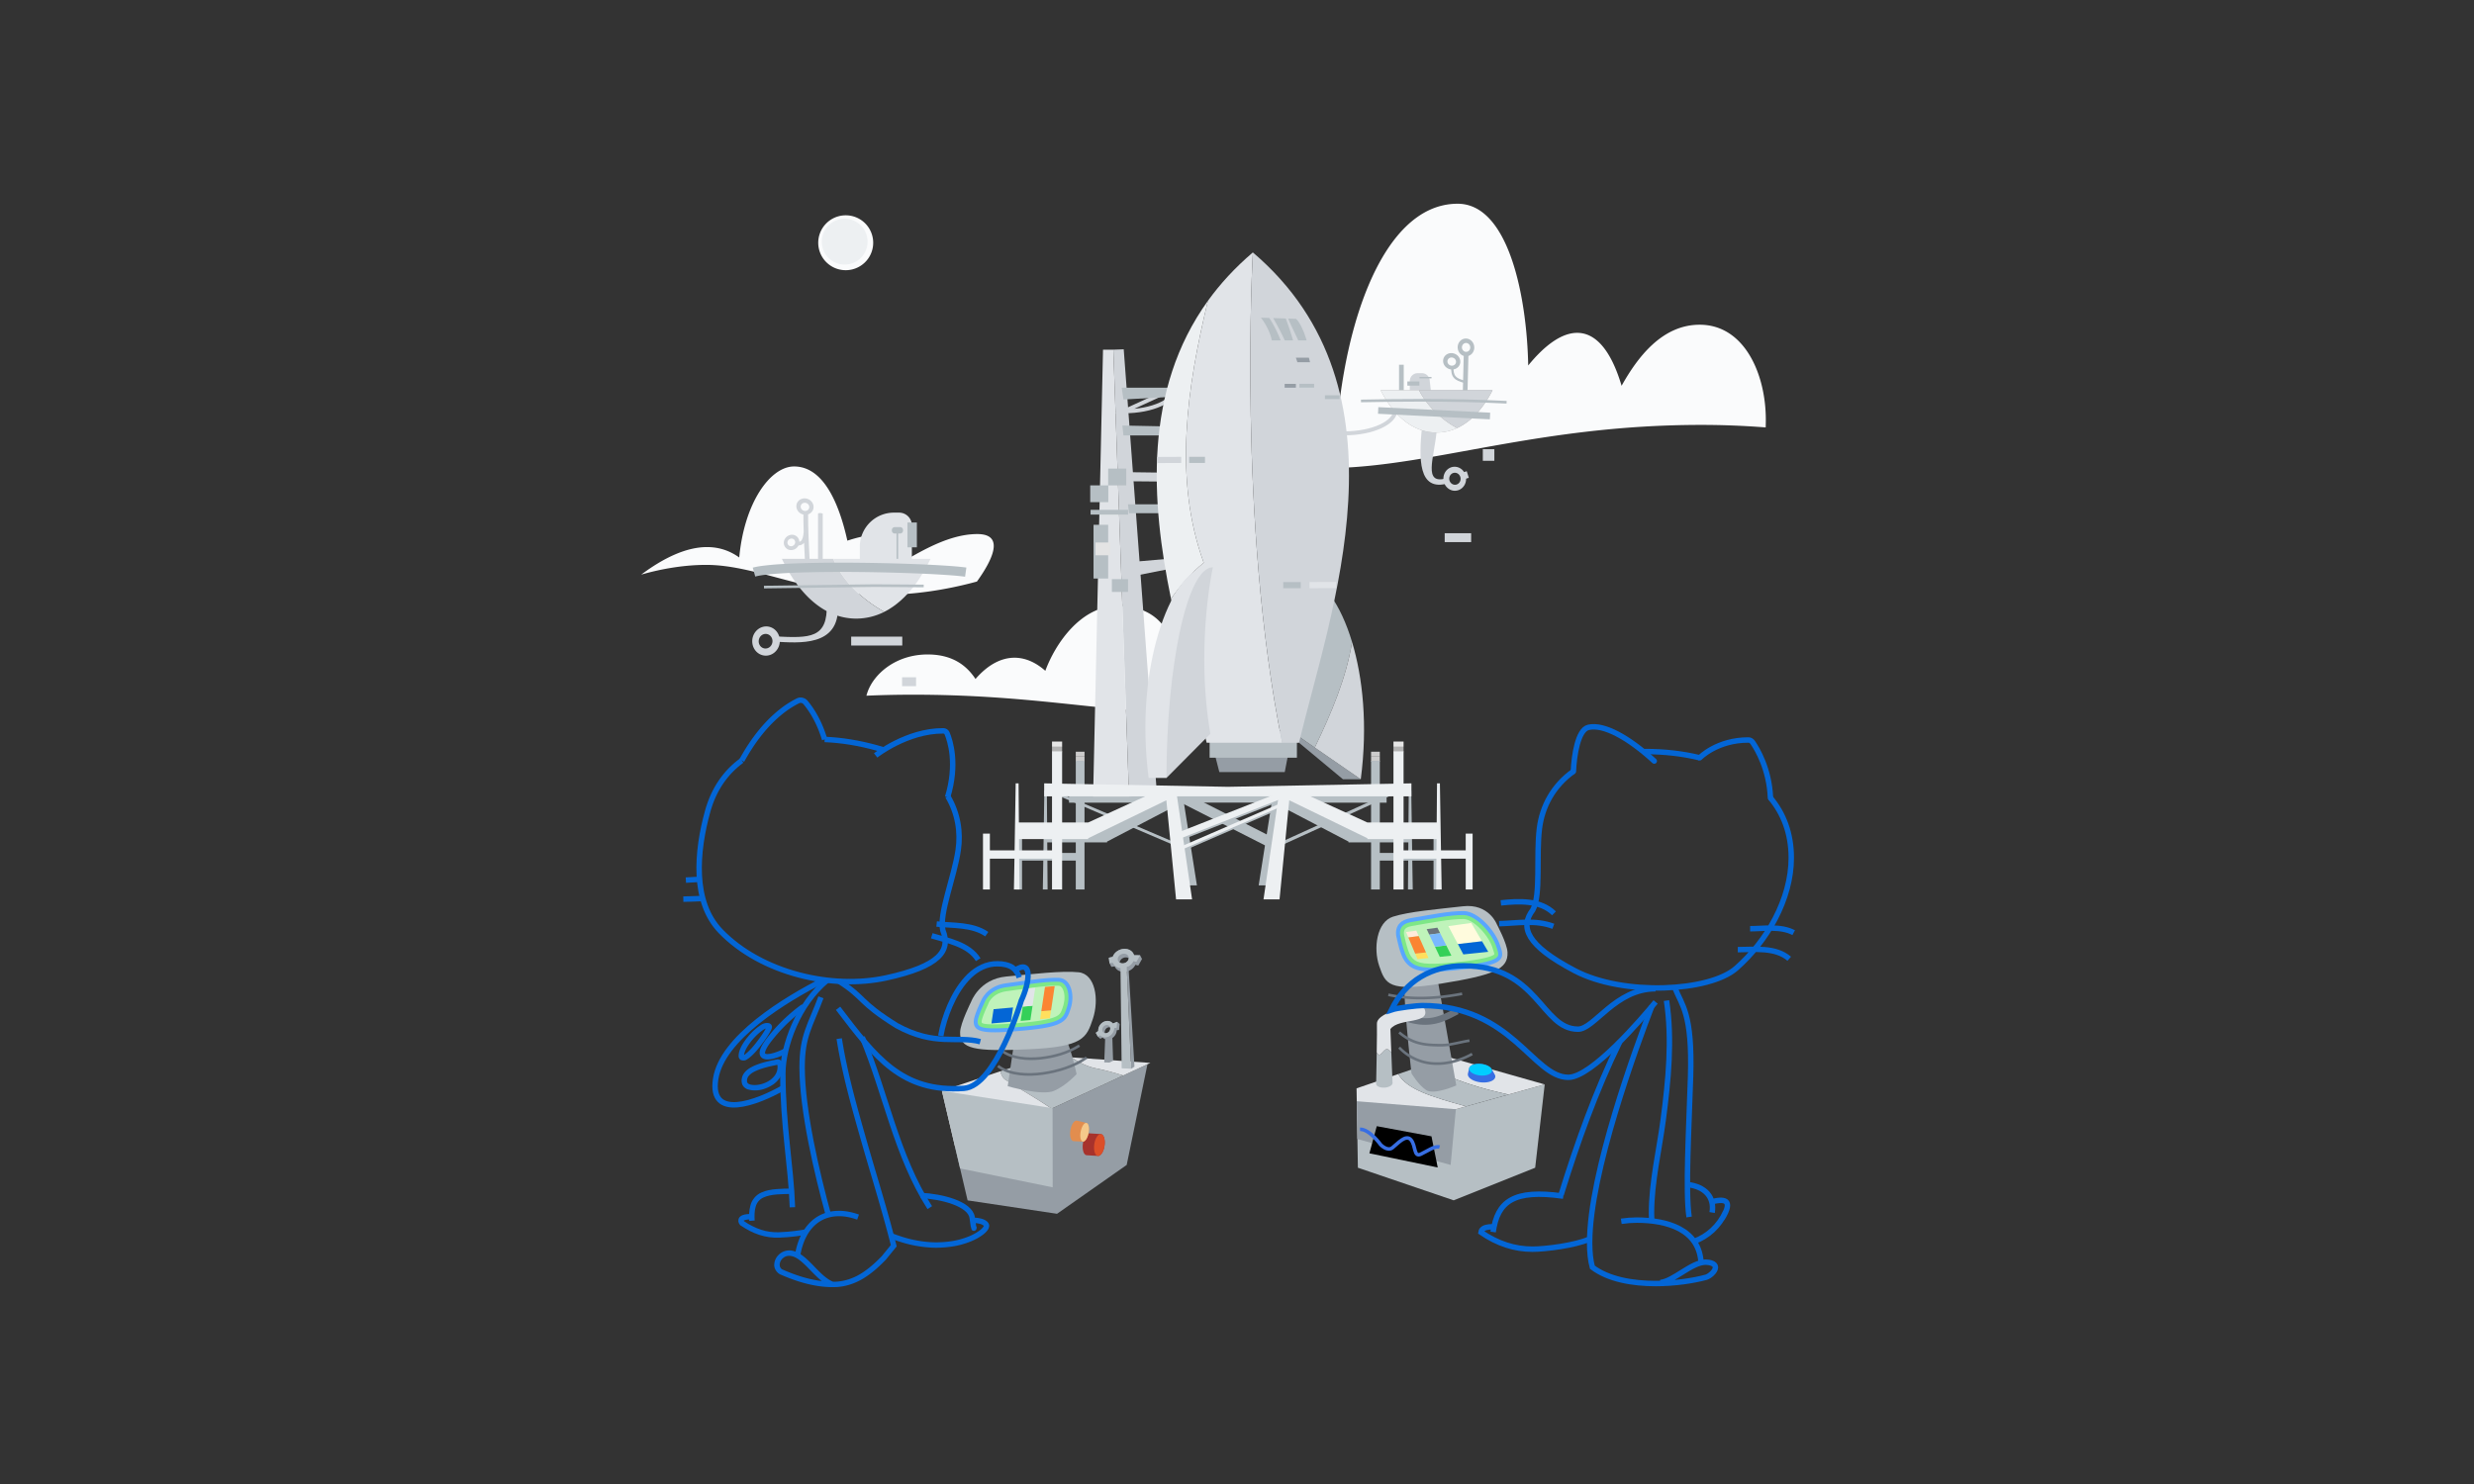 <svg width="500" height="300" fill="none" xmlns="http://www.w3.org/2000/svg"><rect width="100%" height="100%" fill="#333333" stroke="none"/><path d="M197.44 117.565c1.867-2.597 3.398-5.316 3.398-7.194 0-1.456-.92-2.408-3.316-2.408-6.659 0-13.279 4.76-17.166 6.736.513-1.351.744-2.454.744-3.346 0-2.356-1.622-3.22-3.934-3.22-1.717 0-3.815.476-5.912 1.165-1.764-7.95-5.001-15.001-10.771-15.001-4.811 0-10.057 7.333-11.083 18.4-2.03-1.458-4.222-2.102-6.504-2.102-4.258 0-8.84 2.235-13.302 5.565 4.277-1.227 8.832-1.965 13.118-1.965 10.274 0 20.624 6.058 35.584 6.058 6.309 0 12.872-.976 19.144-2.688zm72.345-22.95c.45-25.953 8.872-53.428 24.804-53.428 10.376 0 14.009 18.989 14.264 32.695 3.532-4.324 6.904-6.597 9.904-6.597 3.687 0 6.812 3.433 8.97 10.703 3.17-5.668 8.129-12.344 15.776-12.344 9.004 0 13.372 9.882 13.372 19.213 0 .519-.01 1.034-.026 1.55a165.757 165.757 0 00-13.072-.509c-32.514 0-53.776 8.211-73.992 8.718zm-33.253 49.323c3.168-10.423.819-21.457-10.624-21.457-7.455 0-12.618 7.627-14.646 13.129-1.953-1.733-4.072-2.648-6.228-2.648-2.646 0-5.352 1.379-7.882 4.298-1.514-2.275-4.176-4.956-9.669-4.956-6.468 0-10.937 3.967-12.192 7.716a11.11 11.11 0 00-.189.621c3.151-.137 6.304-.204 9.457-.203 23.352 0 37.52 3.297 51.973 3.5z" fill="#FAFBFC"/><path fill-rule="evenodd" clip-rule="evenodd" d="M212.93 159.82l25.283 10.815-.226.529-25.283-10.816.226-.528z" fill="#B6BFC4"/><path d="M258.247 172.215l-21.969-11.175.579-2.095 21.966 11.176-.576 2.094z" fill="#B6BFC4"/><path d="M238.237 172.408l-.15-.639 20.989-9.107.151.641-20.99 9.105zm19.108-.777l-.154-.634 25.816-11.76.156.636-25.818 11.758zm-20.015-1.244l-.275-1.29 22.602-8.888.276 1.286-22.603 8.892z" fill="#B6BFC4"/><path fill-rule="evenodd" clip-rule="evenodd" d="M217.417 152.954h1.767v.994h-1.767v-.994z" fill="#CDCCCC"/><path d="M277.095 153.81v.14h1.769v-.994h-1.769" fill="#CDCCCC"/><path fill-rule="evenodd" clip-rule="evenodd" d="M217.417 151.962h1.767v.994h-1.767v-.994zm59.677 0h1.769v.994h-1.769v-.994z" fill="#CDCCCC"/><path d="M278.864 172.42v-2.13h5.768l-.017 2.13h-5.751zm-6.324-5.243l-9.975-4.917h14.53v4.917h-4.555zm-53.356 0v-4.917h14.532l-9.977 4.917h-4.555zm-1.766 5.243h-5.752l-.016-2.13h5.768v2.13zm72.307-3.157v3.157h-4.319l-.189-12.598h-.506l-.058 7.355h-5.789v-4.917h1.372v-2.438l-1.372.026v-6.039h-1.769v6.076l-28.954.588-28.957-.588v-6.076h-1.766v6.039l-1.372-.026v2.438h1.372v4.917h-5.792l-.056-7.355h-.506l-.189 12.598h-4.321v-3.157h-1.204v10.551h1.204v-5.838h4.298l-.094 5.838h.964l-.044-5.838h5.74v5.838h1.766v-9.524h4.555v-.154l13.659-7.134 1.701 15.979h2.8l-2.637-16.721h17.755l-2.635 16.721h2.8l1.701-15.979 13.657 7.134v.154h4.555v9.524h1.769v-5.838h5.737l-.044 5.838h.966l-.096-5.838h4.298v5.838h1.204v-10.551h-1.204z" fill="#B6BFC4"/><path d="M282.033 82.837c0 2.632-4.636 4.765-10.364 4.765m-34.11-9.225c0 2.632-4.634 4.764-10.363 4.764l10.363-4.764z" stroke="#D1D5DA" stroke-width=".806" stroke-miterlimit="10"/><path d="M227.106 70.611l-2.102.077 3.175 90.351 5.656-.291-6.729-90.137z" fill="#D1D5DA"/><path d="M237.38 78.377v1.798l-10.328.584-.352-2.382h10.68zm0 7.855v1.8h-10.328l-.219-2.012 10.547.212z" fill="#B6BFC4"/><path d="M237.026 95.57v1.8l-9.415-.085-.282-1.84 9.697.125z" fill="#D1D5DA"/><path d="M237.379 101.944v1.798h-9.198l-.215-1.798h9.413z" fill="#B6BFC4"/><path d="M238.531 112.751l.329 1.768-9.616 1.898-.215-2.836 9.502-.83z" fill="#D1D5DA"/><path d="M222.922 70.687l-2.004 90.354h7.261l-3.175-90.354h-2.082z" fill="#E1E4E8"/><path fill-rule="evenodd" clip-rule="evenodd" d="M224.713 117.077h3.264v2.585h-3.264v-2.585zm-3.708-10.988h2.959v10.864h-2.959v-10.864z" fill="#B6BFC4"/><path fill-rule="evenodd" clip-rule="evenodd" d="M221.402 109.671h2.958v2.583h-2.958v-2.583z" fill="#E4E4E4"/><path fill-rule="evenodd" clip-rule="evenodd" d="M220.408 103.065h7.579v.964h-7.579v-.964zm-.072-4.944h3.654v3.392h-3.654v-3.392zm3.63-3.393h3.654v3.393h-3.654v-3.393z" fill="#B6BFC4"/><path d="M246.428 156.079h13.223l1.116-5.798h-15.816l1.477 5.798z" fill="#959DA5"/><path fill-rule="evenodd" clip-rule="evenodd" d="M244.466 147.784h17.643v5.388h-17.643v-5.388z" fill="#B6BFC4"/><path d="M184.29 114.633h-10.518v-4.116a6.886 6.886 0 016.888-6.886h1.05a2.57 2.57 0 011.825.755 2.584 2.584 0 01.755 1.824v8.423z" fill="#E1E4E8"/><path fill-rule="evenodd" clip-rule="evenodd" d="M183.395 105.625h1.906v5.018h-1.906v-5.018zm-2.207 1.657h.331v8.073h-.331v-8.073z" fill="#B6BFC4"/><path d="M181.922 107.852h-1.092a.582.582 0 01-.58-.581v-.128c0-.322.258-.581.58-.581h1.092a.58.58 0 01.582.581v.128a.58.58 0 01-.582.581z" fill="#B6BFC4"/><path d="M289.489 81.656h-4.569v-4.618a1.59 1.59 0 01.469-1.132 1.605 1.605 0 011.132-.469h.842a1.599 1.599 0 011.598 1.6l.528 4.618z" fill="#D1D5DA"/><path fill-rule="evenodd" clip-rule="evenodd" d="M284.43 77.11h2.432v.849h-2.432v-.85zm2.45-.911h2.432v.291h-2.432V76.2z" fill="#B6BFC4"/><path d="M262.542 150.155l8.873 7.38h3.598l-12.463-8.6-.008 1.22" fill="#959DA5"/><path d="M263.905 116.488h-1.879s.691 10.955.526 32.445l3.164 2.184c3.338-6.933 6.374-14.045 7.541-21.329-2.331-7.742-5.987-12.666-9.352-13.3" fill="#B6BFC4"/><path d="M273.256 129.787c-1.166 7.287-4.202 14.397-7.539 21.332l9.296 6.416c1.431-10.899.411-20.545-1.757-27.748" fill="#D1D5DA"/><path d="M253.206 51.03c-3.61 3.07-6.613 6.35-9.091 9.79-4.217 17.47-6.997 35.964-.843 52.944-2.57 2.058-4.704 4.559-6.607 7.286 2.237 10.83 5.273 20.904 7.205 29.104h15.258c-9.037-44.49-5.922-99.124-5.922-99.124" fill="#E1E4E8"/><path d="M243.273 113.764c-6.155-16.98-3.374-35.476.843-52.944-12.973 18.009-11.553 40.386-7.451 60.231 1.904-2.728 4.035-5.229 6.608-7.287z" fill="#EDF0F2"/><path d="M253.206 51.03s-3.115 54.634 5.922 99.124h3.414c6.144-26.096 23.485-71.185-9.336-99.124" fill="#D1D5DA"/><path d="M296.715 69.457a.796.796 0 00-.672-.082.841.841 0 00-.474.41.948.948 0 00-.063.727c.07.212.21.394.395.504a.792.792 0 00.674.067.842.842 0 00.464-.41.954.954 0 00.058-.715.908.908 0 00-.382-.501zm1.227.593c.028.24.007.487-.058.718-.189.67-.728 1.158-1.379 1.244-.232.031-.468.01-.691-.06-.649-.208-1.125-.808-1.204-1.53a1.894 1.894 0 01.063-.748c.203-.688.77-1.17 1.44-1.23.233-.02.464.01.686.089.625.229 1.071.821 1.143 1.517" fill="#B6BFC4"/><path d="M294.607 95.734a1.097 1.097 0 00-.919-.11c-.273.091-.504.29-.646.553a1.277 1.277 0 00-.084.982c.093.292.285.535.539.684a1.094 1.094 0 00.922.091c.272-.098.497-.297.63-.555a1.27 1.27 0 00.083-.964 1.238 1.238 0 00-.525-.68zm1.68.8c.035.328.008.659-.081.975-.259.904-.992 1.564-1.885 1.68a2.1 2.1 0 01-.941-.08c-.887-.28-1.54-1.09-1.647-2.066-.04-.34-.01-.686.088-1.015.276-.929 1.053-1.582 1.965-1.663.318-.028.638.013.938.12.852.308 1.461 1.112 1.563 2.05z" fill="#D1D5DA"/><path d="M293.716 72.342a.904.904 0 00-.714 0 .788.788 0 00-.376 1.104.911.911 0 00.465.41.887.887 0 00.683 0 .784.784 0 00.409-1.078.899.899 0 00-.467-.436zm1.379.43c.049.224.049.456 0 .68-.137.621-.641 1.088-1.281 1.214a1.872 1.872 0 01-.684 0c-.653-.126-1.201-.593-1.397-1.213a1.59 1.59 0 01-.065-.682c.081-.665.58-1.204 1.276-1.35.245-.052.499-.052.744 0 .71.146 1.26.685 1.407 1.35z" fill="#B6BFC4"/><path d="M163.008 101.71a.908.908 0 00-.714 0 .79.79 0 00-.422.436.798.798 0 00.047.667.895.895 0 00.464.411.91.91 0 00.684 0 .793.793 0 00.424-.411.786.786 0 00-.018-.667.903.903 0 00-.465-.436zm1.377.429a1.6 1.6 0 010 .682c-.136.618-.64 1.087-1.279 1.213a1.867 1.867 0 01-.683 0c-.656-.126-1.202-.595-1.4-1.213a1.608 1.608 0 01-.064-.682c.082-.667.582-1.204 1.274-1.351.247-.051.501-.051.747 0 .709.147 1.258.684 1.405 1.351zm-8.27 27.594a1.503 1.503 0 00-.38-1.141 1.341 1.341 0 00-.931-.441 1.365 1.365 0 00-1.05.431 1.546 1.546 0 00-.416.964c-.028.404.106.8.362 1.094a1.338 1.338 0 001.958.07c.264-.252.427-.602.457-.977zm.04 2.431c-.336.2-.711.325-1.099.366-1.071.115-2.096-.436-2.637-1.395a2.968 2.968 0 01-.364-1.092c-.149-1.111.317-2.237 1.211-2.886.318-.23.68-.39 1.064-.469 1.118-.226 2.252.282 2.858 1.311.216.366.353.773.4 1.195.137 1.208-.437 2.38-1.433 2.97zm4.432-22.143a.78.78 0 00.086-.634.723.723 0 00-.666-.511.834.834 0 00-.857.714.765.765 0 00.023.312c.052.18.168.331.332.425a.773.773 0 00.62.06.848.848 0 00.462-.366zm-.562 1.178a1.52 1.52 0 01-.635-.076 1.442 1.442 0 01-.681-.492 1.442 1.442 0 01-.294-.787 1.537 1.537 0 01.082-.609 1.681 1.681 0 011.292-1.108c.213-.038.432-.031.642.02a1.445 1.445 0 011.106 1.288 1.61 1.61 0 01-.089.668 1.677 1.677 0 01-1.423 1.096zm85.107 3.473s-3.54 15.922-.516 33.665l-8.871 8.932-2.973-3.35 4.459-30.511 3.99-7.198s1.713-1.466 3.911-1.538" fill="#D1D5DA"/><path d="M235.744 157.269c0-22.69 4.2-42.598 9.387-42.598h-1.876c-6.499 1.228-14.077 19.988-11.109 42.598h3.598z" fill="#E1E4E8"/><path d="M287.37 86.456l2.982.68c-.514 5.53-2.838 10.965 2.025 9.537l.301 1.024c-6.148 1.804-5.896-5.103-5.308-11.242" fill="#D1D5DA"/><path d="M296.127 77.453c-2.311-.532-2.921-1.256-2.84-3.365l.476.019c-.072 1.864.39 2.403 2.471 2.881l-.107.465z" fill="#B6BFC4"/><path d="M156.74 129.726l.052-1.064c6.834.328 10.568.468 10.285-6.632l2.273.448c.334 8.365-7.985 7.472-12.61 7.248zm9.537-25.91v9.908h-.947v-9.92c.373-.205.947.012.947.012z" fill="#D1D5DA"/><path fill-rule="evenodd" clip-rule="evenodd" d="M282.75 83.641v-9.907h.947v9.907h-.947zm12.857-3.143l.222-8.82.945.023-.222 8.82-.945-.023z" fill="#B6BFC4"/><path fill-rule="evenodd" clip-rule="evenodd" d="M172.024 128.699h10.328v1.799h-10.328v-1.799zm119.952-20.907h5.344v1.799h-5.344v-1.799zm-109.662 29.122h2.824v1.799h-2.824v-1.799zm117.367-46.108h2.329v2.347h-2.329v-2.347z" fill="#D1D5DA"/><path d="M163.647 113.699c-.178-3.439-.353-6.872-.332-10.302l-.947-.005c-.009 1.38.014 2.756.058 4.133-.061.863-.219 1.573-.593 1.871-.207.166-.494.198-.877.1l-.177.689c.203.051.392.077.572.077.356 0 .667-.103.926-.308.084-.07.158-.15.228-.236.056 1.344.124 2.688.194 4.03l.948-.049z" fill="#D1D5DA"/><path fill-rule="evenodd" clip-rule="evenodd" d="M212.616 150.976h2.044v1.068h-2.044v-1.068z" fill="#B3B3B3"/><path d="M281.621 151.895v.149h2.044v-1.068h-2.044" fill="#B3B3B3"/><path fill-rule="evenodd" clip-rule="evenodd" d="M212.616 149.906h2.044v1.069h-2.044v-1.069zm69.006 0h2.044v1.069h-2.044v-1.069z" fill="#E6E6E6"/><path d="M283.665 171.909v-2.289h6.667l-.019 2.289h-6.648zm-7.313-5.639l-11.533-5.288h16.802v5.288h-5.269zm-61.693 0v-5.288h16.803l-11.534 5.288h-5.269zm-2.044 5.639h-6.647l-.019-2.289h6.666v2.289zm83.608-3.395v3.395h-4.995l-.22-13.552h-.583l-.065 7.913h-6.695v-5.288h1.587v-2.625l-1.587.031v-6.494h-2.044v6.533l-33.481.63-33.481-.63v-6.533h-2.044v6.494l-1.584-.031v2.625h1.584v5.288h-6.694l-.065-7.913h-.584l-.219 13.552h-4.996v-3.395h-1.393v11.3h1.393v-6.23h4.968l-.107 6.23h1.115l-.051-6.23h6.633v6.23h2.044V169.62h5.269v-.168l15.792-7.672 1.964 20.034h3.239l-3.047-20.832h20.528l-3.047 20.832h3.239l1.967-20.034 15.789 7.672v.168h5.269v10.194h2.044v-6.23h6.634l-.049 6.23h1.113l-.107-6.23h4.967v6.23h1.393v-11.3h-1.393z" fill="#EDF0F2"/><path fill-rule="evenodd" clip-rule="evenodd" d="M295.325 95.608l1.107-.35.418 1.327-1.106.35-.419-1.327z" fill="#D1D5DA"/><path d="M168.41 112.977h-10.386c1.976 4.132 6.72 12.056 15.02 12.077a12.525 12.525 0 005.67-1.365c-4.558-2.567-8.396-6.207-10.304-10.712z" fill="#D1D5DA"/><path d="M178.712 123.689c4.872-2.453 7.882-7.635 9.354-10.713h-19.658c1.911 4.506 5.749 8.146 10.304 10.713z" fill="#E1E4E8"/><path d="M152.131 114.754c.978-.261 1.876-.364 2.791-.469a60.07 60.07 0 012.711-.231c1.801-.117 3.598-.182 5.392-.227a308.43 308.43 0 0110.752-.06c3.582.04 7.161.119 10.741.254 1.789.066 3.581.147 5.373.252 1.797.11 3.577.22 5.414.458l-.259 1.852c-1.706-.224-3.496-.334-5.264-.443a249.797 249.797 0 00-5.334-.252 405.31 405.31 0 00-10.689-.252 306.918 306.918 0 00-10.687.061c-1.776.044-3.551.109-5.318.224-.879.06-1.761.123-2.627.221-.856.098-1.741.21-2.49.413l-.506-1.801zm2.264 3.659l16.144-.217 4.037-.053 2.018-.026 2.019.012 8.073.06-.007.535-8.069-.061-2.016-.012-2.016.026-4.034.054-16.138.217-.011-.535z" fill="#B6BFC4"/><path d="M301.655 78.874h-22.617c1.484 2.93 5.059 8.551 11.307 8.565a9.937 9.937 0 004.126-.9c3.752-1.711 6.062-5.454 7.184-7.665z" fill="#A3A3A3"/><path d="M293.502 85.978c-2.578-1.575-5.232-4.151-6.73-7.105h-7.734c1.486 2.93 5.058 8.552 11.307 8.566a9.84 9.84 0 004.125-.9c-.327-.18-.65-.367-.968-.56" fill="#EDF0F2"/><path d="M293.501 85.978c.322.196.644.383.969.56 3.752-1.71 6.064-5.453 7.184-7.665h-14.882c1.498 2.954 4.151 5.53 6.729 7.105z" fill="#D1D5DA"/><path d="M275.056 81.054c4.027-.082 8.068-.136 12.114-.136 5.782 0 11.566.108 17.316.4" stroke="#B6BFC4" stroke-width=".535" stroke-miterlimit="10"/><path d="M278.531 82.976l22.605 1.122" stroke="#B6BFC4" stroke-width="1.341" stroke-miterlimit="10"/><path d="M172.262 54.458a5.55 5.55 0 01-6.888-5.107 5.553 5.553 0 015.268-5.817 5.547 5.547 0 011.62 10.924z" fill="#FAFBFC"/><path d="M254.837 64.224c1.876 2.452 2.196 4.59 2.196 4.59h1.794c-.632-1.61-1.379-3.113-2.301-4.537l-1.689-.053zm2.477.08c.84 1.472 1.647 2.963 2.331 4.51h1.687a63.934 63.934 0 00-1.477-4.43l-2.541-.08zm6.756 4.51c-1.038-3.52-2.149-4.363-2.149-4.363l-1.577-.051c.609 1.49 1.374 2.942 2.034 4.414h1.692z" fill="#B6BFC4"/><path d="M264.768 73.226h-2.56l-.308-.92h2.625l.243.92z" fill="#959DA5"/><path fill-rule="evenodd" clip-rule="evenodd" d="M259.63 77.604h2.272v.772h-2.272v-.772z" fill="#959DA5"/><path fill-rule="evenodd" clip-rule="evenodd" d="M262.614 77.588h2.975v.772h-2.975v-.772zm5.154 2.319h2.976v.772h-2.976v-.772zm-27.437 12.441h3.201v1.244h-3.201v-1.244z" fill="#B6BFC4"/><path fill-rule="evenodd" clip-rule="evenodd" d="M238.73 93.592l-4.864.022-.006-1.244 4.865-.021.005 1.243z" fill="#D1D5DA"/><path fill-rule="evenodd" clip-rule="evenodd" d="M259.345 117.667h3.54v1.242h-3.54v-1.242z" fill="#B6BFC4"/><path fill-rule="evenodd" clip-rule="evenodd" d="M264.652 117.666l5.383-.02.005 1.241-5.383.021-.005-1.242z" fill="#E1E4E8"/><path d="M175.317 48.35a4.624 4.624 0 01-1.009 3.422 4.636 4.636 0 01-4.953 1.508 4.63 4.63 0 115.962-4.93zm63.188 123.554l-.149-.639 20.988-9.107.152.642-20.991 9.104zm-.908-2.021l-.273-1.29 22.601-8.888.278 1.286-22.606 8.892z" fill="#EDF0F2"/><path d="M274.334 230.261l.096 5.8 19.364 6.594 16.468-6.594 1.928-16.837-17.958 5.017-19.898 6.02z" fill="#B6BFC4"/><path d="M312.188 219.223l-19.539-5.544-4.657 1.596c5.511 3.087 11.554 4.839 16.888 5.99l7.308-2.042zm-29.595-2.096l-8.43 2.888.17 10.246 19.899-6.02 2.084-.581c-7.11-1.962-11.975-3.453-13.723-6.533" fill="#E1E4E8"/><path d="M287.992 215.274l-5.397 1.853c1.748 3.08 6.613 4.571 13.72 6.533l8.566-2.396c-5.334-1.15-11.378-2.903-16.889-5.99" fill="#B6BFC4"/><path d="M193.013 231.84l2.54 10.826 18.074 2.711 14.08-9.876 4.198-20.352-19.18 8.876-19.712 7.814v.001z" fill="#959DA5"/><path d="M216.525 213.754l-4.928-.345-9.422 3.154c.203.778.518 1.419 1.12 1.781 3.108 1.976 6.279 3.759 9.216 5.765l.215-.084 14.28-6.61a54.142 54.142 0 00-5.908-1.528c-1.647-.413-3.157-1.169-4.573-2.133" fill="#B6BFC4"/><path d="M216.524 213.754c1.417.964 2.926 1.72 4.574 2.133 1.996.398 3.969.908 5.908 1.528l5.488-2.541-15.97-1.12zm-14.349 2.81l-11.817 3.959 2.656 11.317 19.497-7.73c-2.937-2.007-6.109-3.79-9.219-5.766-.6-.362-.917-1.004-1.118-1.78" fill="#E1E4E8"/><path d="M190.358 220.524l3.682 15.685 18.711 3.815-.026-15.998-22.367-3.502z" fill="#B6BFC4"/><path d="M274.206 222.623l.128 7.637 18.842 5.243 1.057-11.263-20.027-1.617zm-50.828-13.31l-.208 5.456 1.04.039.75-.373-.166-5.08-1.416-.042zM205.066 209.999l-1.405 9.59s6.9 1.988 9.357.936c2.455-1.052 4.561-3.39 4.561-3.39s-1.285-6.2-2.573-7.721c-1.286-1.519-9.94.585-9.94.585" fill="#959DA5"/><path d="M202.506 212.092c1.022.846 2.345 1.294 3.679 1.507 1.342.215 2.723.203 4.086.067 2.707-.308 5.451-1.052 7.733-2.515l.298.441c-2.412 1.54-5.191 2.284-7.977 2.604-1.4.142-2.821.156-4.224-.07-1.395-.226-2.807-.688-3.938-1.624l.343-.41zm-.648 3.196c1.199.924 2.727 1.363 4.253 1.545 1.533.177 3.101.121 4.641-.093 3.064-.453 6.151-1.386 8.683-3.143l.315.431c-2.663 1.841-5.787 2.77-8.925 3.241-1.575.217-3.183.28-4.779.096-1.582-.191-3.201-.646-4.517-1.654l.329-.423z" fill="#6A737D"/><path d="M290.433 197.405l3.881 22.026s-4.488 1.991-6.084.938c-1.598-1.052-2.968-3.39-2.968-3.39s-2.13-18.639-1.294-20.158c.837-1.521 6.465.584 6.465.584" fill="#959DA5"/><path d="M282.973 211.58c1.796 1.892 4.307 3.059 6.916 3.159 2.608.129 5.217-.644 7.511-1.901l.257.466c-2.362 1.298-5.059 2.102-7.796 1.967-2.732-.1-5.395-1.337-7.273-3.32l.385-.371zm-.019-3.076c.924.793 1.96 1.449 3.097 1.86 1.134.412 2.352.574 3.576.63 1.249.046 2.455.09 3.654-.168 1.214-.213 2.411-.526 3.666-.719l.075.529c-1.202.182-2.413.5-3.647.717-1.242.266-2.541.224-3.771.175-1.253-.058-2.529-.226-3.735-.663-1.209-.434-2.301-1.131-3.262-1.955l.347-.406zm-.82-4.24c1.934.928 4.009 1.612 6.085 1.568 2.107-.014 3.974-.95 5.974-2.026l.592 1.197c-.959.481-1.959 1.059-3.063 1.465a10.392 10.392 0 01-3.47.698c-2.392.052-4.655-.718-6.706-1.701l.588-1.201zm-1.492-3.425c4.862 1.056 9.926.732 14.807-.204l.1.528c-4.923.942-10.063 1.276-15.022.198l.115-.522z" fill="#6A737D"/><path d="M226.717 191.886c-.793.18-1.467.712-1.768 1.389-.023.049-.042.1-.059.151l-.793.189.128 1.09.385.746.675-.072.063.124c.228.441.662.772 1.218.905.372.089.761.089 1.134 0 .784-.177 1.451-.693 1.757-1.36l.597.151.749-1.334-.385-.747s-.702-.009-1.188-.011l-.161-.311c-.228-.443-.66-.772-1.218-.91a2.524 2.524 0 00-1.134 0zm1.354 1.787c.021.012.039.022.058.036a.992.992 0 01-.219.552 1.326 1.326 0 01-.465.362c-.364.173-.781.173-1.096 0-.021-.009-.042-.023-.061-.035a.988.988 0 01.222-.551c.119-.154.28-.277.462-.364.366-.172.781-.172 1.099 0" fill="#959DA5"/><path d="M227.908 194.26c-.119.15-.28.276-.464.362-.364.172-.782.172-1.097 0a.869.869 0 01-.361-.362c-.152-.301-.098-.67.137-.968.122-.152.28-.278.465-.364.364-.173.781-.173 1.096 0a.848.848 0 01.362.364c.152.298.1.667-.138.968zm2.511-1.141s-.744-.011-1.23-.014c-.163-.595-.658-1.052-1.337-1.22a2.505 2.505 0 00-1.136 0c-.793.182-1.468.711-1.769 1.388a1.93 1.93 0 00-.058.154l-.791.189.126 1.088.681-.07c.208.504.67.882 1.274 1.031.374.086.763.086 1.137 0 .784-.18 1.451-.698 1.757-1.363l.595.15.751-1.333z" fill="#B6BFC4"/><path d="M222.787 206.741c-.509.364-.824.954-.828 1.544l.002.131-.502.371.425.77.499.441.458-.254.081.072c.299.261.705.378 1.141.315.28-.04.56-.154.805-.331.5-.362.815-.943.829-1.524l.466-.063.124-1.209-.499-.438-.847.338-.21-.182a1.406 1.406 0 00-1.139-.315c-.282.042-.56.156-.805.334zm1.505.924l.054.007a.842.842 0 01.011.476.949.949 0 01-.217.403c-.205.234-.501.357-.777.322-.018-.002-.037-.004-.053-.009a.808.808 0 01-.012-.471.979.979 0 01.217-.406.913.913 0 01.777-.322z" fill="#959DA5"/><path d="M224.357 208.147a.983.983 0 01-.217.406c-.205.23-.502.354-.777.322a.662.662 0 01-.366-.166c-.201-.178-.275-.464-.201-.756a1.04 1.04 0 01.217-.406c.208-.234.502-.355.777-.322.14.016.268.074.369.166.198.177.275.464.198.756zm1.431-1.582s-.53.212-.876.354c-.298-.394-.788-.588-1.32-.511a1.82 1.82 0 00-.805.331c-.509.367-.824.957-.829 1.548 0 .042.003.086.005.128l-.504.371.425.77.46-.252c.303.31.744.457 1.22.387.28-.04.558-.154.802-.331.502-.362.817-.941.829-1.524l.469-.063.124-1.208z" fill="#B6BFC4"/><path d="M228.068 195.375l-.362.056.903 20.613.667-.416-1.208-20.253z" fill="#959DA5"/><path d="M226.45 195.628l.243 20.332 1.915.084-.9-20.612-1.258.196zm-30.183 6.876s1.65-4.592 7.103-5.093c5.453-.499 11.263-1.218 14.634-.861 3.372.362 4.163 5.525 2.87 9.401-1.29 3.873-1.936 5.665-12.984 6.167-11.049.504-13.991-.07-13.846-3.514.074-1.797 2.223-6.1 2.223-6.1z" fill="#B6BFC4"/><path d="M198.219 202.413s1.059-3.091 5.049-3.628c3.99-.532 8.237-1.222 10.729-1.113 2.49.112 3.243 3.489 2.424 6.093s-1.234 3.81-9.338 4.554c-8.104.747-10.285.476-10.294-1.799-.005-1.19 1.43-4.107 1.43-4.107" fill="#58A6FF"/><path d="M207.01 207.522c5.308-.488 6.988-1.166 7.74-2.016.41-.462.609-1.034.908-1.983a6.33 6.33 0 00.244-1.204c.19-1.823-.406-3.288-1.322-3.703a1.654 1.654 0 00-.619-.145c-2.438-.107-6.834.607-10.586 1.111-3.531.474-4.399 3.092-4.399 3.092l-.014.042c-.366.746-1.376 2.991-1.372 3.798.005 1.181.574 1.82 9.42 1.008z" fill="#7EE787"/><path d="M198.415 206.748c.18.233 1.426.63 8.521-.024 5.376-.494 6.706-1.176 7.215-1.75a.37.37 0 00.037-.042c.257-.31.409-.712.705-1.647.075-.245.198-.924.212-1.05.178-1.717-.429-2.695-.856-2.891a.906.906 0 00-.324-.07c-2.376-.105-6.874.623-10.444 1.104-3.078.41-3.743 2.545-3.743 2.545-.042.124.028-.035-.441.973-.464 1.05-.908 2.233-.905 2.616 0 .189.023.233.023.236" fill="#BFF3BA"/><path d="M202.337 206.727l-1.966.172.436-2.888 3.934-.348-.434 2.891-1.97.173z" fill="#0366D6"/><path d="M208.243 206.207l-1.969.173.436-2.891 1.97-.173-.437 2.891z" fill="#34D058"/><path d="M206.709 203.489l.546-3.63 1.969-.173-.546 3.63-1.969.173z" fill="#E1E4E8"/><path d="M212.178 205.861l-1.967.173.242-1.606 1.968-.172-.243 1.605z" fill="#FFDF5D"/><path d="M212.419 204.255l-1.967.173.74-4.914 1.967-.173-.74 4.914z" fill="#FB8532"/><path d="M302.523 186.866s-1.596-4.256-6.862-3.654c-5.269.6-10.883 1.062-14.142 2.103-3.258 1.04-4.021 6.365-2.772 9.977 1.248 3.614 1.871 5.275 12.548 3.542 10.675-1.734 13.515-2.905 13.377-6.319-.072-1.785-2.149-5.649-2.149-5.649z" fill="#B6BFC4"/><path d="M282.29 189.662s-1.148-3.383 2.784-4.046c3.934-.665 8.029-1.5 10.813-1.432 2.786.072 6.111 3.73 7.156 6.582 1.045 2.846 1.491 4.17-6.748 5.145-8.239.973-10.805.725-12.507-1.75-.888-1.295-1.498-4.499-1.498-4.499z" fill="#58A6FF"/><path d="M285.449 194.757c1.488 1.059 4.086 1.143 10.752.357 5.091-.602 6.304-1.318 6.54-1.871.161-.373.021-.919-.45-2.203-.334-.903-.934-1.934-1.701-2.893-1.461-1.823-3.293-3.125-4.723-3.16-2.676-.067-6.666.747-10.659 1.419-1.169.198-1.701.642-1.96 1.034-.329.499-.347 1.104-.284 1.558.037.271.086.409.086.409.019.058.014.035.026.107.198 1.041.763 3.304 1.372 4.191.305.445.63.789 1.001 1.052" fill="#7EE787"/><path d="M285.912 194.103c1.185.84 3.413 1.017 10.194.215 4.772-.562 5.754-1.214 5.896-1.393.014-.11-.035-.437-.464-1.608-.296-.807-.847-1.761-1.575-2.669-1.428-1.785-3.059-2.835-4.116-2.859-2.618-.067-6.729.773-10.505 1.407-1.001.168-1.316.518-1.425.686-.175.264-.208.637-.159 1.008.03.215.047.248.047.248.079.222.067.364.294 1.278.277 1.118.665 2.334 1.01 2.836.266.384.525.653.803.851zm16.1-1.19v-.002c.002-.005.004-.012 0 .002z" fill="#BFF3BA"/><path d="M280.65 212.203c-.924-.614-1.536 1.535-2.149.924a9.83 9.83 0 01-.264-.378c-.051 3.147-.119 6.37-.119 6.37.03.471.796.804 1.71.746.918-.056 1.636-.483 1.606-.952-.005-.084-.131-3.269-.248-6.174a3.574 3.574 0 00-.536-.536" fill="#B6BFC4"/><path d="M287.873 203.879c-.492-1.153-9.709.413-9.595 3.112.028.672 0 3.19-.042 5.759.084.126.171.25.264.376.613.613 1.227-1.535 2.149-.924.198.161.376.343.539.539l-.185-4.706c1.727-2.346 8.274-.882 6.87-4.156" fill="#E1E4E8"/><path d="M343.518 153.19c-3.481-.852-7.21-1.26-10.953-1.26-.144 0-.287 0-.429.002m-14.148 4.002c-4.137 2.94-6.321 7.165-6.865 11.524-.695 5.567.331 13.48-1.332 16.473-2.66 3.493-1.33 7.152 8.486 12.311 9.817 5.156 27.211 4.244 32.611-.497 6.232-5.477 11.13-13.949 11.13-22.335 0-4.942-1.57-8.953-4.207-12.112M166.66 149.482c3.448.14 7 .731 10.462 1.69.45.124.887.254 1.314.387m13.126 9.433c2.039 3.442 2.62 7.254 2.093 10.857-.81 5.549-3.908 12.901-3.101 16.231 1.635 4.076-.623 7.252-11.459 9.608-10.834 2.357-25.126-.844-33.446-9.431-5.773-5.962-4.868-16.142-2.634-24.225 1.264-4.582 3.702-7.947 6.897-10.283m153.413 28.776c3.537-.373 7.924-.637 10.742 2.114m-11.088 2.086c3.691-.084 7.322-.831 10.954.537m39.77.486c2.772 0 6.172-.59 8.804.798m-11.297 3.431c3.293 0 7.619-.581 10.398 1.846m-172.315-7.026c3.225.341 7.252.05 10.136 2.052m-11.117.323c3.145.973 7.448 1.697 9.387 4.835m-59.081-16.089c.89-.059 1.819-.115 2.766-.154l-2.766.154zm-.51 3.851c1.314-.019 2.623-.073 3.927-.129l-3.927.129z" stroke="#0366D6" stroke-width="1.099" stroke-miterlimit="10"/><path d="M167.226 198.118c-5.885 4.814-9.007 13.314-9.007 18.853 0 10.682 1.64 18.567 1.932 27.086" stroke="#0366D6" stroke-width="1.099" stroke-miterlimit="10"/><path d="M165.916 201.611c-2.149 5.764-3.806 7.74-3.806 14.133 0 8.743 3.038 21.6 5.304 29.839" stroke="#0366D6" stroke-width="1.099" stroke-miterlimit="10"/><path d="M180.259 249.299c1.447.548 2.915 1.04 4.427 1.351 1.509.313 3.044.499 4.58.495 1.533-.017 3.07-.164 4.552-.542 1.463-.387 2.928-.945 4.104-1.815v-.003c.299-.207.577-.462.752-.697.212-.334.182-.173.084-.343-.364-.315-1.204-.49-1.886-.492l.003-1.09c.443.005.877.051 1.313.159.432.112.876.242 1.319.63.212.186.441.557.406.942-.03.175-.077.346-.14.511l-.215.322a4.368 4.368 0 01-.982.931v.003c-1.37 1.008-2.919 1.577-4.49 1.999-1.579.402-3.203.558-4.818.577-1.619.002-3.229-.192-4.809-.521-1.579-.327-3.108-.833-4.608-1.407l.408-1.01z" fill="#0366D6"/><path d="M162.85 249.075c-1.064.175-2.942.49-5.376.577-2.662.095-5.054-.714-7.539-2.413 0 0-1.05-1.332 2.002-1.276m181.881-42.49c-3.077 8.013-12.549 33.628-12.549 47.728 0 2 .178 3.615.551 4.975 3.227 2.448 8.087 3.299 12.803 3.299 3.804 0 7.509-.553 10.18-1.269.668-.18 1.893-1.19 1.893-2.004 0-.798-1.216-1.05-1.988-1.05-2.835 0-6.494 3.882-9.149 4.113m-14.392-8.759c-2.772 1.251-8.771 2.023-11.473 2.023-3.56 0-7.042-1.113-10.383-3.413.207-1.487 3.091-1.048 3.091-1.048" stroke="#0366D6" stroke-width="1.099" stroke-miterlimit="10"/><path d="M170.146 209.888c1.106 7.074 3.113 14.03 5.082 20.958 1.993 6.936 4.158 13.822 5.931 20.852l.066.262-.173.212-2.009 2.469-.016.016-.014.017c-1.326 1.367-2.751 2.678-4.417 3.702-1.652 1.034-3.587 1.704-5.558 1.814-3.925.156-7.681-.969-11.167-2.478h-.003c-.805-.283-1.5-1.26-1.381-2.18.058-.9.56-1.661 1.236-2.168a3.062 3.062 0 012.416-.522c.816.163 1.495.576 2.092 1.017 1.188.901 2.108 1.974 3.09 2.947.968.968 1.99 1.897 3.152 2.35l-.376 1.022c-1.465-.579-2.545-1.61-3.546-2.604-1.004-.992-1.925-2.051-2.973-2.842-1.015-.808-2.301-1.197-3.213-.486-.938.656-1.132 2.114-.058 2.467h.002c3.376 1.47 7.035 2.536 10.661 2.387 1.792-.1 3.519-.696 5.057-1.65 1.542-.952 2.914-2.202 4.2-3.53l-.031.032 2.011-2.468-.107.474c-1.757-6.972-3.925-13.865-5.919-20.809-1.974-6.947-3.988-13.907-5.113-21.107l1.078-.154z" fill="#0366D6"/><path d="M327.367 210.589c-4.896 10.054-8.545 20.251-11.858 30.919m21.292-39.238c1.194 7.84.384 16.119-.666 24.117-.802 6.111-2.366 12.551-2.366 18.846 0 .556.014 1.111.04 1.664" stroke="#0366D6" stroke-width="1.099" stroke-miterlimit="10"/><path d="M343.796 255.428c-.294-6.972-6.972-8.775-13.004-8.775-1.045 0-2.098.081-3.134.238m6.928-47.007c-8.148 0-12.367 8.171-15.669 8.171-7.448 0-8.008-12.814-23.055-12.814-6.562 0-11.758 2.975-14.663 8.915 1.316-.438 5.287-.879 6.23-.879 18.109 0 22.367 14.513 29.535 14.513 4.732 0 14.95-11.965 17.64-15.239m3.901-2.838c1.393 3.535 3.561 5.119 3.159 17.974-.334 10.649-1.064 23.123-.296 28.336m1.008 4.93c2.749-1.001 5.066-3.063 6.387-5.997m-7.551-5.469c3.304.411 5.348 2.459 4.811 5.633m-.459-2.072c2.859-.805 4.919-.674 2.476 3.316m-32.09-4.553c-10.058-1.449-13.33 1.092-14.184 7.25M158.26 219.918c-5.153 2.968-14.955 6.711-13.62-1.818 1.299-8.323 14.039-16.018 21.877-20.015" stroke="#0366D6" stroke-width="1.099" stroke-miterlimit="10"/><path d="M158.941 212.353c-2.754 1.535-7.259 2.585-3.332-2.385a34.047 34.047 0 016.771-6.498" stroke="#0366D6" stroke-width="1.099" stroke-miterlimit="10"/><path d="M157.013 214.169a.912.912 0 01.718.147c.21.161.302.345.362.49.114.303.131.548.142.788.005.476-.051.962-.219 1.414-.31.915-.961 1.641-1.685 2.18-1.498 1.012-3.28 1.57-5.191 1.045-.479-.151-1.029-.593-1.183-1.185-.154-.572-.063-1.08.119-1.58.45-.97 1.29-1.505 2.067-1.888 1.594-.756 3.246-1.08 4.87-1.411zm.21 1.069c-1.596.322-3.211.655-4.599 1.32-.691.327-1.298.784-1.545 1.34-.1.266-.145.611-.077.837.063.217.217.364.513.474 1.281.378 3.001-.054 4.172-.901.588-.441 1.083-1.003 1.298-1.661.126-.322.161-.667.161-1.013a1.503 1.503 0 00-.066-.427c-.098-.103.108.075.143.031zm-3.374-8.081c.359-.226.9-.42 1.428-.336.13.026.399.054.62.367.194.336.115.525.075.711-.1.29-.189.439-.287.624-.39.695-.816 1.316-1.26 1.941-.912 1.234-1.801 2.443-3.103 3.474-.348.18-.693.672-1.629.343-.499-.357-.418-.84-.41-1.003a3.26 3.26 0 01.112-.667c.24-.829.653-1.515 1.098-2.164.92-1.278 1.974-2.408 3.356-3.29zm.558.936c-1.153.733-2.201 1.825-3.02 2.98-.404.583-.763 1.208-.94 1.824-.035.152-.072.304-.075.439-.039.189.061.159-.105.017-.21-.047.187-.061.416-.299 1.056-.831 1.999-2.051 2.856-3.223.426-.597.844-1.215 1.187-1.831.084-.143.171-.329.194-.395.014.012-.009.003.065.176.114.149.182.118.133.118-.224-.028-.436.033-.711.194zm18.826 38.462c-1.288-.455-2.641-.742-3.973-.683-1.335.032-2.637.424-3.731 1.159-2.214 1.489-3.384 4.184-3.794 6.87l-1.078-.166c.441-2.858 1.687-5.864 4.265-7.609 1.269-.856 2.793-1.309 4.301-1.344 1.512-.063 2.993.259 4.377.749l-.367 1.024zm-23.801-93.066c2.191-3.976 4.972-7.728 8.675-10.505a19.86 19.86 0 012.978-1.827c.734-.336 1.675-.091 2.155.532.371.446.72.91 1.046 1.39 1.297 1.921 2.24 4.049 2.895 6.249l-1.045.311c-.628-2.108-1.531-4.138-2.753-5.946a17.1 17.1 0 00-.98-1.306.742.742 0 00-.885-.229 19.074 19.074 0 00-2.762 1.703c-3.519 2.634-6.233 6.274-8.365 10.15l-.959-.522z" fill="#0366D6"/><path d="M176.972 152.714s6.311-5 13.659-4.972c.341 0 .646.2.777.513.623 1.491 2.156 6.209.098 12.917" stroke="#0366D6" stroke-width="1.099" stroke-miterlimit="10"/><path d="M343.518 153.19s3.488-3.619 9.872-3.596c.297 0 .616.185.817.474.914 1.323 3.378 5.406 3.605 11.23m-39.824-5.364c.128-3.144.894-8.384 3.026-8.893 3.087-.733 8.13 2.047 13.314 6.809" stroke="#0366D6" stroke-width="1.099" stroke-miterlimit="10" stroke-linecap="round"/><path d="M205.471 197.781c-.298-.943-.84-1.685-1.7-2.03-.84-.352-1.912-.418-2.884-.344-1.977.185-3.769 1.328-5.132 2.848-1.383 1.516-2.431 3.354-3.268 5.266-.826 1.918-1.461 3.938-1.82 5.987l-1.076-.182c.38-2.161 1.034-4.239 1.897-6.241.873-1.991 1.965-3.92 3.465-5.566 1.465-1.638 3.509-2.984 5.831-3.194 1.143-.082 2.273-.035 3.418.422 1.169.45 1.991 1.608 2.305 2.693l-1.036.341z" fill="#0366D6"/><path d="M198.11 210.582c-4.643-1.227-9.118 1.02-16.9-3.252-7.886-4.928-6.197-5.495-11.671-8.993" stroke="#0366D6" stroke-width="1.099" stroke-miterlimit="10"/><path d="M174.765 209.477c2.408 5.754 4.132 11.725 6.097 17.575 1.962 5.843 4.188 11.629 7.506 16.786l-.917.59c-3.399-5.283-5.651-11.158-7.623-17.029-1.974-5.88-3.691-11.827-6.069-17.5l1.006-.422zM159.983 241.362c-1.962.05-4.041-.018-5.674.714-.81.36-1.349 1.022-1.59 1.881-.252.854-.259 1.82-.2 2.777l-1.088.082c-.06-1.032-.07-2.1.245-3.174.28-1.08 1.116-2.104 2.159-2.548 1.019-.478 2.079-.623 3.098-.714 1.027-.084 2.037-.1 3.043-.11l.007 1.092z" fill="#0366D6"/><path d="M276.76 233.15l1.489-5.486 11.055 2.054 1.263 6.295-13.807-2.863z" fill="#000"/><path d="M274.866 228.294c1.914-.046 4.174 3.118 4.174 3.118s1.333 1.4 2.35.63c1.018-.77 2.716-2.828 3.752-1.638 1.038 1.192.546 3.6 1.986 2.928 1.442-.672 2.779-1.72 3.806-1.449" stroke="#376EE3" stroke-width=".721" stroke-miterlimit="10"/><path d="M221.91 233.681c.56.037 1.146-.871 1.316-2.063.178-1.218-.142-2.272-.716-2.356a.164.164 0 00-.037-.005l-2.293-.145c-.56-.037-1.144.87-1.319 2.063-.175 1.218.145 2.273.717 2.357.014.002.028.004.042.004l2.29.145z" fill="#A7322C"/><path d="M223.228 231.619c-.177 1.218-.784 2.14-1.358 2.058-.571-.082-.891-1.136-.716-2.357.177-1.218.786-2.139 1.358-2.058.571.082.893 1.139.716 2.357z" fill="#DC4F28"/><path d="M218.887 230.79c.42.02.898-.708 1.101-1.671.212-1.006.058-1.951-.367-2.095a.12.12 0 00-.032-.01l-1.914-.462c-.524-.128-1.129.705-1.339 1.878-.21 1.181.075 2.184.609 2.257a.179.179 0 00.04.002l1.902.101z" fill="#E28D4E"/><path d="M219.988 229.119c-.208.987-.707 1.727-1.134 1.666-.446-.063-.654-.976-.441-2.049.215-1.094.765-1.867 1.209-1.712.422.144.578 1.087.366 2.095" fill="#F5C88A"/><path d="M299.294 218.804c1.531.156 2.833-.341 2.905-1.116a.691.691 0 00-.007-.198.913.913 0 00-.112-.294l-.126-.219-.373-.647-.149-.258c-.28-.481-1.1-.887-2.098-.99a2.972 2.972 0 00-.282-.021c-1.1-.044-2 .32-2.128.875l-.25 1.092a.592.592 0 00-.014.094.612.612 0 00.009.2c.126.698 1.23 1.337 2.625 1.482z" fill="#376EE3"/><path d="M299.11 217.414c-1.277-.133-2.259-.758-2.195-1.405.06-.641 1.145-1.059 2.419-.927 1.277.132 2.257.759 2.195 1.403-.06.644-1.145 1.059-2.419.929" fill="#00CEFF"/><path d="M297.337 186.579l-2.341.327-2.277.317 1.918 3.626 4.881-.571-2.181-3.699z" fill="#FFFBDD"/><path d="M298.225 192.682l2.553-.266-1.26-2.138-4.882.572 1.108 2.09 2.481-.258z" fill="#0366D6"/><path d="M290.496 187.534l-2.163.303.528 1.111 2.2-.292-.565-1.122z" fill="#6A737D"/><path d="M290.986 193.438l2.348-.245-1.036-2.07-2.282.266.97 2.049z" fill="#34D058"/><path d="M292.297 191.122l-1.235-2.466-2.202.292 1.155 2.44 2.282-.266z" fill="#79B8FF"/><path d="M286.482 193.907l2.221-.233-.509-1.136-2.186.244.474 1.125z" fill="#FFDF5D"/><path d="M284.17 188.418l.46 1.092 2.088-.275-.492-1.104-2.056.287z" fill="#FFEBDA"/><path d="M286.007 192.782l2.187-.243-1.475-3.306-2.089.277 1.377 3.272z" fill="#FB8532"/><path d="M204.981 196.241c3.918-2.714 3.045 2.596 1.414 6.05 0 0-5.112 17.269-11.578 17.726-12.558.887-17.903-6.295-25.445-16.186m16.748 37.848c4.092.173 9.972 1.645 10.364 4.487.448 3.25.336 1.792.336 1.792" stroke="#0366D6" stroke-width="1.099" stroke-miterlimit="10"/></svg>
